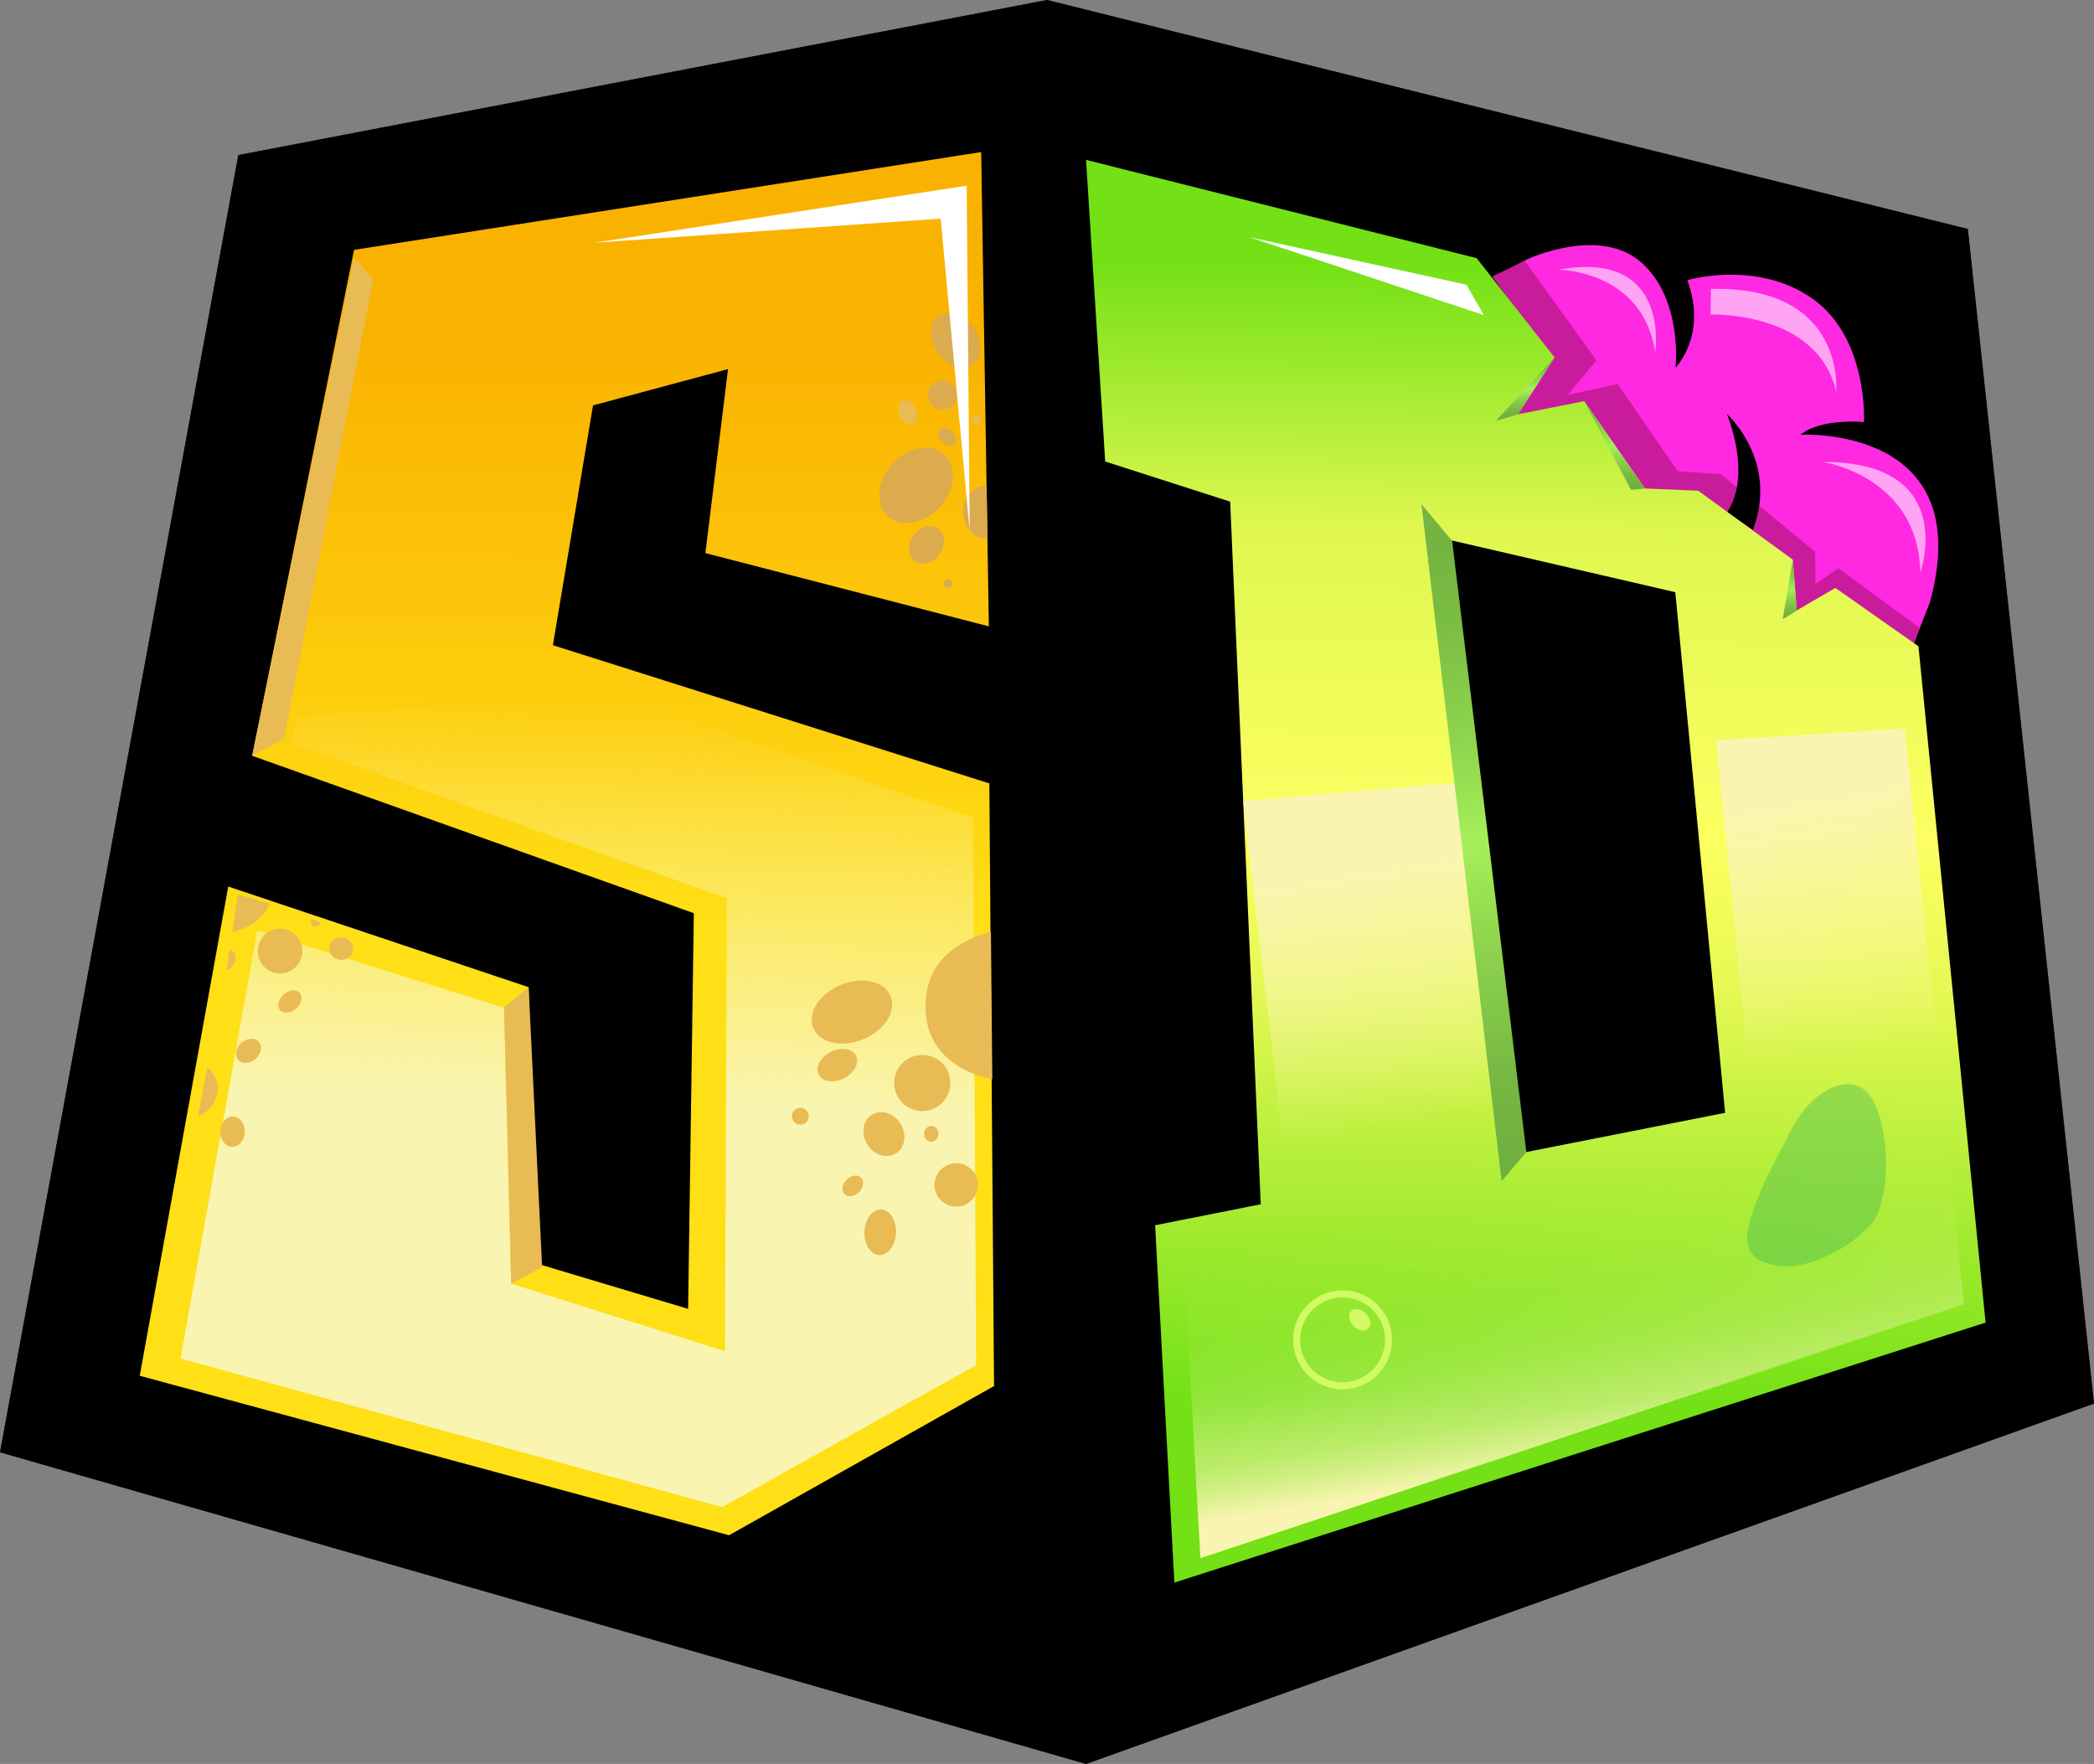<svg xmlns="http://www.w3.org/2000/svg" xmlns:xlink="http://www.w3.org/1999/xlink" viewBox="0 0 380.9 320.86"><rect x="0" y="0" width="380.9" height="320.86" fill="#808080" stroke="none"/><defs><style>      .cls-1 {        clip-path: url(#clippath);      }      .cls-2, .cls-3, .cls-4, .cls-5, .cls-6, .cls-7, .cls-8, .cls-9, .cls-10, .cls-11, .cls-12, .cls-13, .cls-14, .cls-15, .cls-16, .cls-17, .cls-18, .cls-19, .cls-20 {        stroke-width: 0px;      }      .cls-2, .cls-21 {        fill: none;      }      .cls-3 {        fill: url(#linear-gradient);      }      .cls-21 {        stroke: #d2fa64;        stroke-miterlimit: 10;        stroke-width: 1.28px;      }      .cls-4 {        fill: #43b853;        mix-blend-mode: multiply;        opacity: .4;      }      .cls-5 {        fill: url(#linear-gradient-4);      }      .cls-6 {        fill: url(#linear-gradient-2);      }      .cls-7 {        fill: url(#linear-gradient-3);      }      .cls-8 {        fill: url(#linear-gradient-8);      }      .cls-9 {        fill: url(#linear-gradient-7);      }      .cls-10 {        fill: url(#linear-gradient-5);      }      .cls-11 {        fill: url(#linear-gradient-6);      }      .cls-22 {        isolation: isolate;      }      .cls-13 {        fill: #2e2b2c;      }      .cls-14 {        fill: #c81c9c;      }      .cls-15 {        fill: #dbab4e;      }      .cls-16 {        fill: #d2fa64;      }      .cls-17 {        fill: #fff;      }      .cls-18 {        fill: #ff29e2;      }      .cls-19 {        fill: #e8bb55;      }      .cls-20 {        fill: #ffa4f4;      }    </style><linearGradient id="linear-gradient" x1="103.77" y1="165.73" x2="99.77" y2="58.93" gradientTransform="translate(6.86 -1.6) rotate(2.43)" gradientUnits="userSpaceOnUse"><stop offset="0" stop-color="#ffdf16"></stop><stop offset="1" stop-color="#fab200"></stop></linearGradient><linearGradient id="linear-gradient-2" x1="108.81" y1="270.22" x2="108.81" y2="125.64" gradientTransform="translate(6.86 -1.6) rotate(2.43)" gradientUnits="userSpaceOnUse"><stop offset=".5" stop-color="#f9f5b1"></stop><stop offset="1" stop-color="#f9f5b1" stop-opacity="0"></stop></linearGradient><clipPath id="clippath"><polygon class="cls-2" points="251.17 43.6 270.01 48.29 282.3 65.17 274.81 75.82 288.42 73.93 299.01 89.18 308.31 89.57 324.83 101.61 326.4 113.43 333.99 108.05 347.81 117.47 349.57 136.76 365.99 138.91 352.42 58.62 250.57 18.43 251.17 43.6"></polygon></clipPath><linearGradient id="linear-gradient-3" x1="274.59" y1="60.82" x2="285.98" y2="267.05" gradientTransform="translate(10.98 -31.2) rotate(4.01)" gradientUnits="userSpaceOnUse"><stop offset="0" stop-color="#73e116"></stop><stop offset=".23" stop-color="#def750"></stop><stop offset=".5" stop-color="#fdff61"></stop><stop offset=".64" stop-color="#e4f853"></stop><stop offset="1" stop-color="#73e116"></stop></linearGradient><linearGradient id="linear-gradient-4" x1="300.8" y1="276.4" x2="274.92" y2="166.19" gradientTransform="translate(10.98 -31.2) rotate(4.01)" gradientUnits="userSpaceOnUse"><stop offset="0" stop-color="#f9f5b1"></stop><stop offset=".02" stop-color="#f9f5b1" stop-opacity=".89"></stop><stop offset=".05" stop-color="#f9f5b1" stop-opacity=".71"></stop><stop offset=".09" stop-color="#f9f5b1" stop-opacity=".54"></stop><stop offset=".14" stop-color="#f9f5b1" stop-opacity=".39"></stop><stop offset=".18" stop-color="#f9f5b1" stop-opacity=".27"></stop><stop offset=".23" stop-color="#f9f5b1" stop-opacity=".17"></stop><stop offset=".28" stop-color="#f9f5b1" stop-opacity=".09"></stop><stop offset=".35" stop-color="#f9f5b1" stop-opacity=".04"></stop><stop offset=".43" stop-color="#f9f5b1" stop-opacity="0"></stop><stop offset=".58" stop-color="#f9f5b1" stop-opacity="0"></stop><stop offset="1" stop-color="#f9f5b1"></stop></linearGradient><linearGradient id="linear-gradient-5" x1="280.2" y1="221.36" x2="259.49" y2="113.37" gradientTransform="translate(10.98 -31.2) rotate(4.01)" gradientUnits="userSpaceOnUse"><stop offset="0" stop-color="#6fb03f"></stop><stop offset=".13" stop-color="#77b943"></stop><stop offset=".34" stop-color="#8ed44d"></stop><stop offset=".51" stop-color="#a6ef59"></stop><stop offset=".68" stop-color="#8fd54e"></stop><stop offset=".88" stop-color="#7abd43"></stop><stop offset="1" stop-color="#73b540"></stop></linearGradient><linearGradient id="linear-gradient-6" x1="273.81" y1="87.67" x2="272.12" y2="78.83" xlink:href="#linear-gradient-5"></linearGradient><linearGradient id="linear-gradient-7" x1="291.34" y1="99.75" x2="288.48" y2="84.87" xlink:href="#linear-gradient-5"></linearGradient><linearGradient id="linear-gradient-8" x1="324.03" y1="120.88" x2="322.27" y2="111.69" xlink:href="#linear-gradient-5"></linearGradient></defs><g class="cls-22"><g id="Layer_2" data-name="Layer 2"><g id="Logo"><g><polygon class="cls-13" points="357.95 41.65 190.45 0 43.35 28.21 0 264.17 197.56 320.86 380.9 255.31 357.95 41.65"></polygon><g><polygon class="cls-12" points="197.76 153.12 198.19 153.21 190.45 0 43.35 28.21 0 264.17 197.56 320.86 380.9 255.31 197.76 153.12"></polygon><g><polygon class="cls-3" points="25.42 250.25 41.52 161.26 96.16 179.57 96.78 229.58 125.17 238.08 126.21 166.11 45.88 137.48 64.4 45.45 178.48 27.66 179.87 113.93 128.31 100.61 132.43 67.14 107.87 73.74 100.57 117.36 179.96 142.5 180.82 252.12 132.62 279.26 25.42 250.25"></polygon><path class="cls-6" d="M46.79,169.23l44.89,14.07,1.29,50.19,38.91,12.3.34-82.41-79.25-28.2.99-4.69s40.4-4.2,66.69-1.12l56.36,19.35.55,99.6-46.2,25.82-98.52-27.02,13.95-77.89Z"></path><ellipse class="cls-19" cx="52.75" cy="182.17" rx="2.37" ry="1.71" transform="translate(-106.82 79.66) rotate(-41.13)"></ellipse><ellipse class="cls-19" cx="45.2" cy="191.14" rx="2.5" ry="1.94" transform="translate(-113.61 75.57) rotate(-40.65)"></ellipse><ellipse class="cls-19" cx="42.3" cy="205.83" rx="2.75" ry="2.23" transform="translate(-165.14 239.38) rotate(-87.57)"></ellipse><path class="cls-19" d="M37.72,194.15l-1.71,8.94s2.8-1.02,3.49-4.03c.7-3.01-1.78-4.92-1.78-4.92Z"></path><circle class="cls-19" cx="50.94" cy="173" r="4.06"></circle><ellipse class="cls-19" cx="62.07" cy="172.55" rx="2.04" ry="2.18" transform="translate(-112.95 227.26) rotate(-87.57)"></ellipse><path class="cls-19" d="M56.61,167.15l1.78.64s-.42.93-1.26.71-.51-1.35-.51-1.35Z"></path><path class="cls-19" d="M42.27,169.58l.96-6.89,5.81,1.67s-1.01,3.66-6.77,5.22Z"></path><path class="cls-19" d="M41.76,172.69l-.54,3.77s1.34-.32,1.6-1.83c.25-1.51-.69-1.74-1.06-1.94Z"></path><ellipse class="cls-15" cx="166.64" cy="88.28" rx="7.61" ry="5.84" transform="translate(-10.92 151.81) rotate(-47.6)"></ellipse><ellipse class="cls-15" cx="168.53" cy="99.13" rx="3.63" ry="2.92" transform="translate(-9.09 180.85) rotate(-55.17)"></ellipse><circle class="cls-15" cx="172.45" cy="106.14" r=".76"></circle><path class="cls-15" d="M179.47,88.55l.15,9.33s-3.35.58-4.37-3.99c-.79-3.55,2.59-5.87,4.21-5.33Z"></path><ellipse class="cls-15" cx="173.85" cy="61.89" rx="3.98" ry="5.39" transform="translate(-4.14 110.61) rotate(-34.9)"></ellipse><ellipse class="cls-19" cx="177.59" cy="76.25" rx=".88" ry=".76" transform="translate(93.89 250.45) rotate(-87.57)"></ellipse><ellipse class="cls-15" cx="172.29" cy="79.46" rx="1.35" ry="1.87" transform="translate(4.26 167.55) rotate(-52.43)"></ellipse><circle class="cls-15" cx="171.44" cy="71.86" r="2.64"></circle><ellipse class="cls-19" cx="165.1" cy="74.96" rx="1.58" ry="2.34" transform="translate(-16.2 72.7) rotate(-23.7)"></ellipse><ellipse class="cls-19" cx="154.98" cy="184.09" rx="7.6" ry="5.35" transform="translate(-58.56 73.14) rotate(-22.45)"></ellipse><ellipse class="cls-19" cx="152.31" cy="193.74" rx="3.81" ry="2.68" transform="translate(-70.68 88.82) rotate(-26.63)"></ellipse><circle class="cls-19" cx="145.58" cy="203.04" r="1.54"></circle><path class="cls-19" d="M180.26,169.51s-10.25,1.99-11.67,10.87c-2.21,13.87,11.91,15.93,11.91,15.93l-.25-26.81Z"></path><circle class="cls-19" cx="167.76" cy="197" r="5.11"></circle><ellipse class="cls-19" cx="160.79" cy="206.28" rx="3.57" ry="4.14" transform="translate(-84.49 115.49) rotate(-31.75)"></ellipse><ellipse class="cls-19" cx="169.4" cy="206.24" rx="1.46" ry="1.3" transform="translate(-43.83 366.75) rotate(-87.57)"></ellipse><circle class="cls-19" cx="173.93" cy="215.54" r="3.95"></circle><ellipse class="cls-19" cx="160.11" cy="224.13" rx="4.16" ry="2.88" transform="translate(-70.6 374.61) rotate(-87.57)"></ellipse><ellipse class="cls-19" cx="155.13" cy="215.7" rx="2.13" ry="1.6" transform="translate(-106.7 170.59) rotate(-44.5)"></ellipse><polygon class="cls-17" points="176.39 96.58 175.84 33.78 108.14 44.15 171.11 39.77 176.39 96.58"></polygon><polygon class="cls-19" points="64.42 46.85 67.88 50.85 51.67 134.33 45.86 137.49 64.42 46.85"></polygon><polygon class="cls-19" points="91.69 183.23 96.16 179.57 98.61 230.47 92.99 233.5 91.69 183.23"></polygon></g></g><g><polygon class="cls-12" points="357.95 41.65 190.45 0 181.31 157.85 208.91 186.93 223.3 200.77 203.7 204.92 211.7 307.23 380.9 255.31 357.95 41.65"></polygon><g><g class="cls-1"><path class="cls-18" d="M351,109.74c9.01-32.53-23.5-30.66-23.5-30.66,3.84-3.1,11.56-2.3,11.56-2.3,0,0,.81-15.23-9.31-22.41-10.12-7.19-22.82-3.41-22.82-3.41,3.7,10.1-2.15,15.91-2.15,15.91,0,0,1.38-12.34-6.18-19.09-7.56-6.75-20.68-.67-20.68-.67l-8.55,4.46,31.04,51.93,47.44,14.21,3.14-7.98Z"></path><path class="cls-20" d="M311.22,52.55l-.07,4.66s19.48-.71,22.85,14.04c0,0,1.87-19.3-22.78-18.69Z"></path><path class="cls-20" d="M331.55,84.03s17.44,2.52,17.76,20.16c0,0,7.12-20.23-17.76-20.16Z"></path><path class="cls-20" d="M283.48,49.06s15.28.03,17.61,14.96c0,0,2.86-18.71-17.61-14.96Z"></path><polygon class="cls-14" points="349.17 114.19 334.4 103.36 330.23 106.22 330.18 100.39 313.05 86.25 305.15 85.71 294.25 69.84 285.15 71.83 290.4 65.55 277.35 47.45 271.32 50.36 281.59 65.81 273.87 76.03 282.3 77.94 289.07 75.82 298.8 90.92 308.81 90.84 323.92 101.38 325.75 113.48 333.35 107.91 347.94 117.65 349.17 114.19"></polygon><path class="cls-12" d="M314.16,93.19c4.63-6.93-.04-17.88-.04-17.88,0,0,9.51,8.44,4.74,21.06"></path></g><g><polygon class="cls-2" points="263.96 98.27 276.64 209.75 313.8 202.42 304.75 107.72 263.96 98.27"></polygon><path class="cls-7" d="M348.98,117.57l-15.12-10.63-7.04,4.1-.7-9.23-17.21-12.55-9.69-.41-11.04-15.89-12.05,2.4,6.66-10.33-14.18-18.07-71.06-17.88,3.49,54.87,22.73,7.3,5.56,127.81-19.21,3.81,3.5,65,147.56-47.29-12.21-123.01ZM276.64,209.75l-12.68-111.47,40.78,9.44,9.06,94.7-37.16,7.33Z"></path></g><polygon class="cls-5" points="312.19 134.66 319.18 206.04 273.76 215.38 265.55 142.32 226.13 145.69 235.13 222.81 215.15 226.47 218.36 283.43 357.24 237.22 346.45 132.53 312.19 134.66"></polygon><polygon class="cls-10" points="258.56 91.69 264.14 98.37 277.64 209.54 273.15 214.85 258.56 91.69"></polygon><g><circle class="cls-21" cx="244.22" cy="243.72" r="8.36"></circle><ellipse class="cls-16" cx="247.34" cy="240.08" rx="1.61" ry="2.24" transform="translate(-97.35 239.32) rotate(-44.02)"></ellipse></g><path class="cls-4" d="M325.89,205.41c-3.29,6.36-5.51,10.25-7.04,14.93-1.53,4.69-2.28,8.98,4.7,9.91,6.97.94,16.2-5.53,17.87-9.23,3.01-6.68,1.73-20.4-2.73-23.11-3.7-2.25-9.51,1.13-12.81,7.49Z"></path><polygon class="cls-11" points="282.8 65.03 272.09 76.54 276.14 75.37 282.8 65.03"></polygon><polygon class="cls-9" points="299.22 88.86 296.69 89.12 288.18 72.97 299.22 88.86"></polygon><polygon class="cls-8" points="326.12 101.82 324.27 112.66 326.83 111.05 326.12 101.82"></polygon><polygon class="cls-17" points="269.91 57.32 266.76 51.79 227.25 43.13 269.91 57.32"></polygon></g></g></g></g></g></g></svg>